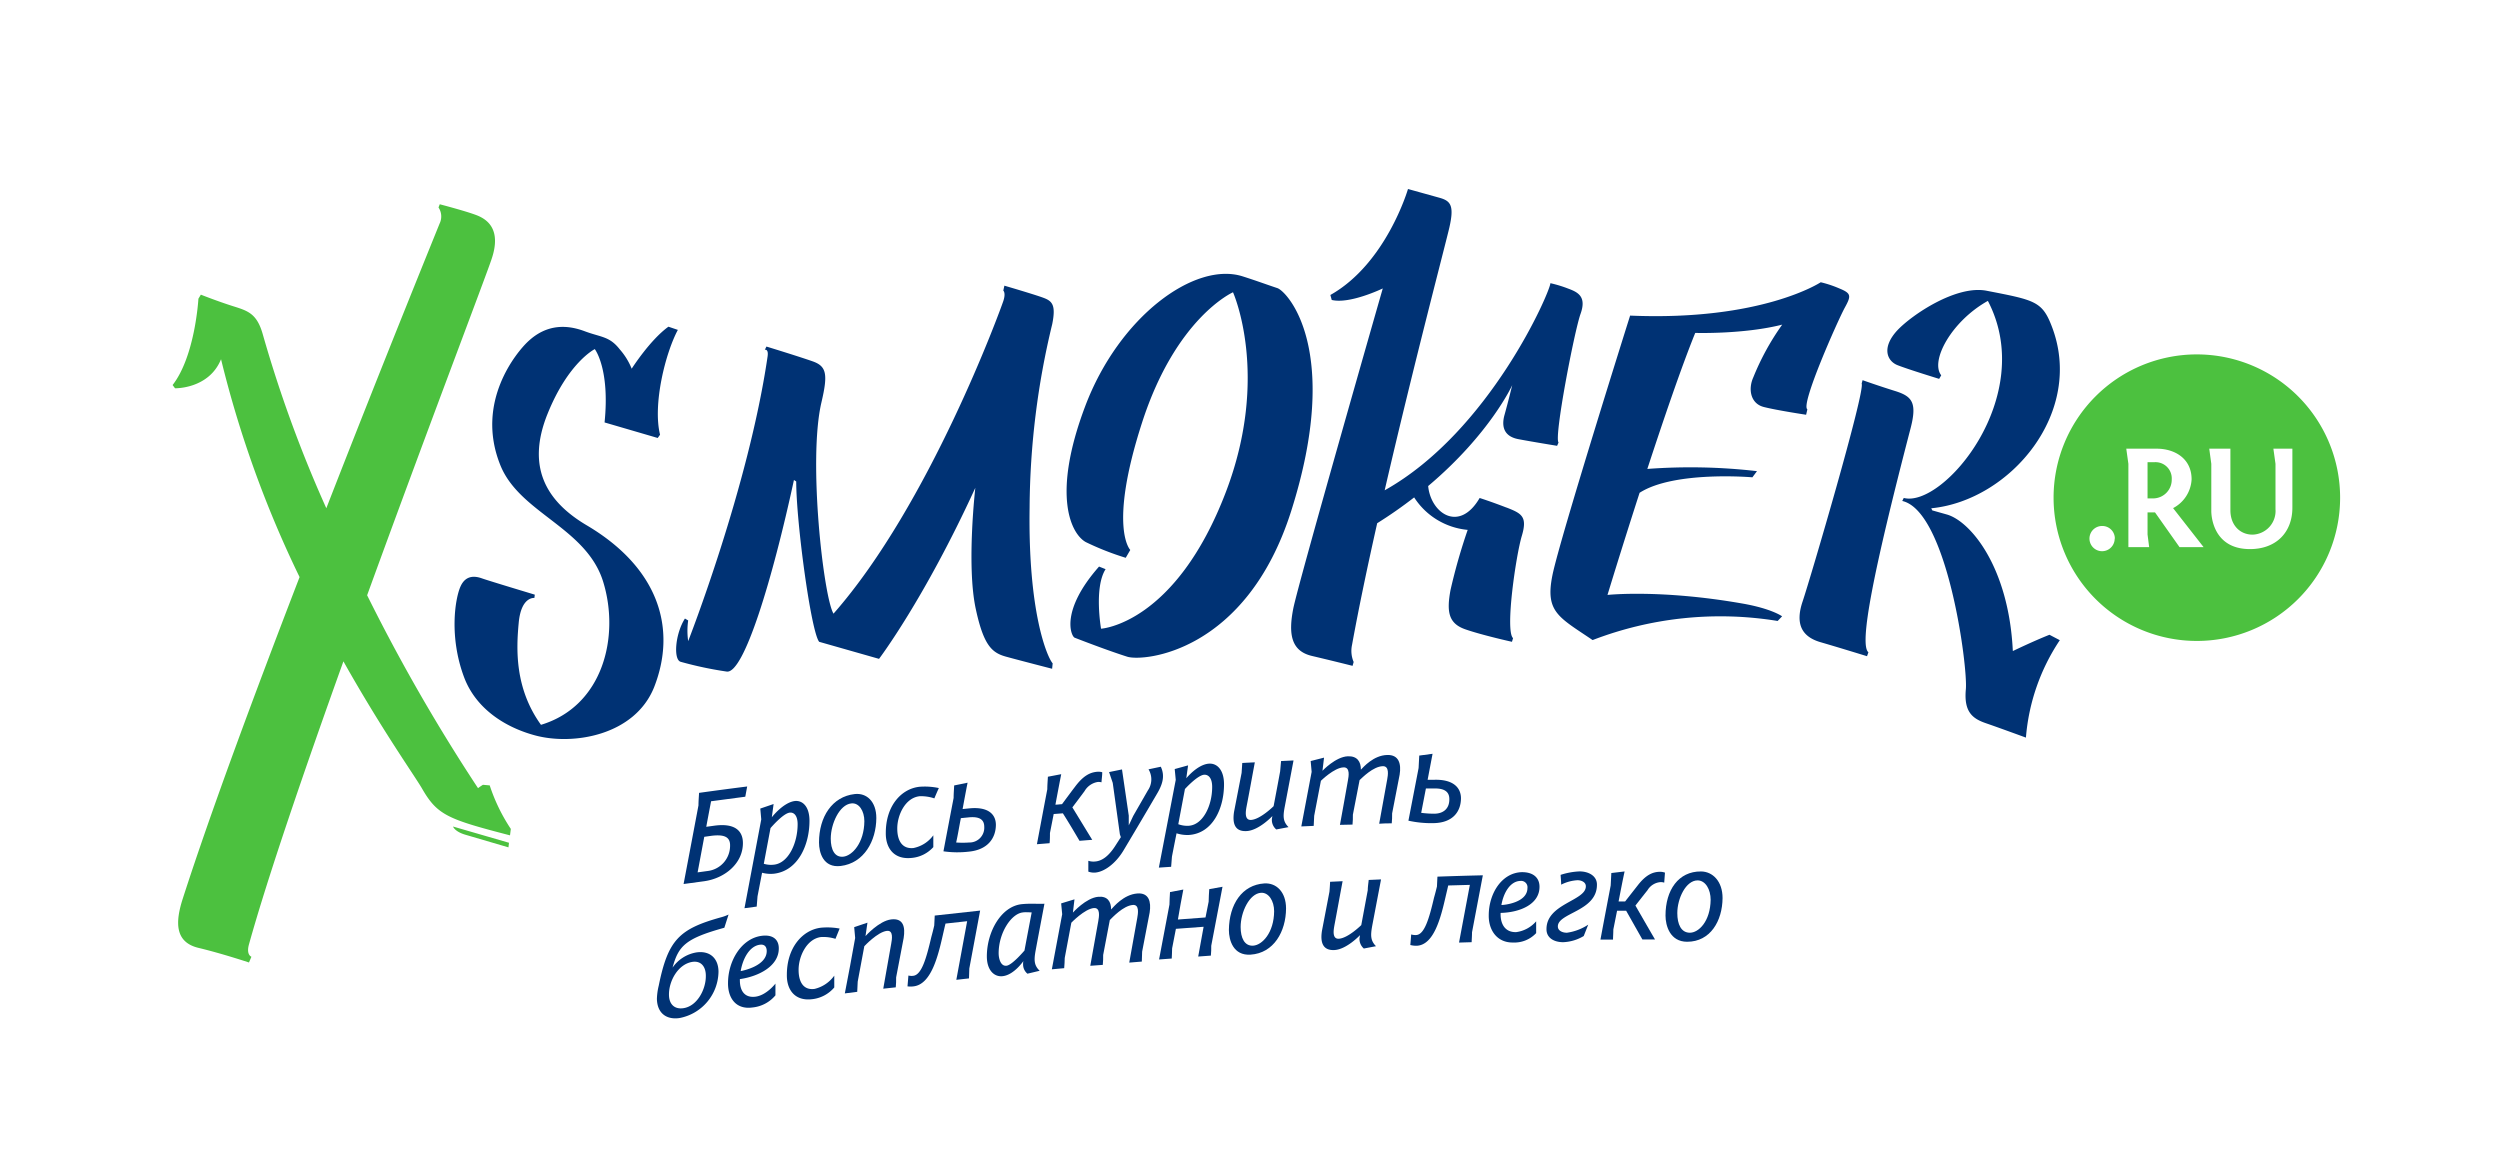 <?xml version="1.0" encoding="UTF-8"?> <svg xmlns="http://www.w3.org/2000/svg" id="Layer_1" data-name="Layer 1" viewBox="0 0 461.9 214.44"> <defs> <style>.cls-1{fill:#4cc13f;}.cls-2{fill:#003274;}</style> </defs> <title>xsmoker</title> <path class="cls-1" d="M90.48,145.11,89.23,145a10.17,10.17,0,0,0-.91.62,335.85,335.85,0,0,1-20.49-35.64c11.1-30.52,22-59.07,23-62.12C92.7,42.33,90,40.5,88,39.74s-6.75-2-6.75-2l-.23.59a3,3,0,0,1,.19,3c-.39,1-10,24.53-20.92,52.57a236.1,236.1,0,0,1-11.7-32c-1.11-4.05-2.83-4.47-5.66-5.37s-5.82-2.09-5.82-2.09l-.45.75s-.59,10.58-4.77,15.95l.45.6s6.26.15,8.5-5.37a200.92,200.92,0,0,0,14.51,40.25C47.22,127.72,39,149.79,33.78,166c-1.4,4.31-1.53,8.07,2.89,9.13S46,177.83,46,177.83l.45-1.06s-1-.33-.45-2.29c3.46-12.43,10.21-32.11,17.45-52.29,7.1,12.63,13.2,21.21,14.53,23.51,2.83,4.92,4.76,5.66,16.25,8.64l.15-1.19A33,33,0,0,1,90.48,145.11ZM86,154.23l7.94,2.33.1-.85-10.34-3S84,153.65,86,154.23Z"></path> <path class="cls-2" d="M108.41,97.06c-7.74-4.57-11.1-11-7.26-20.56s8.74-12,8.74-12,2.82,3.6,1.81,13.55l9.82,2.87.43-.6c-1.38-5.64,1-15.1,3.29-19.37l-1.74-.59c-3.4,2.44-6.79,7.76-6.79,7.76a12.44,12.44,0,0,0-2.21-3.58c-1.9-2.43-3.43-2.2-6.47-3.34s-6.93-1.52-10.58,2c-1.88,1.8-9.75,11-5,22.76,3.57,8.87,15.91,11.5,19,21.55s0,22.94-11.5,26.41c-4.87-6.77-4.57-14-4.11-18.88s2.89-4.56,2.89-4.56l.08-.61s-8.6-2.59-9.74-3-3-.76-4,1.52-2.11,9.31.68,16.75c2.17,5.77,7.53,9.23,13.1,10.73,7.06,1.91,18.43,0,22-8.89C125.06,116.27,121.83,105,108.41,97.06Zm86-37.18c.71-3.54,0-4.25-1.63-4.86s-7.21-2.24-7.21-2.24l-.2.91s.51.41,0,1.94S171.77,93.18,154,113.38c-1.83-3-4.73-28.28-2.24-39,1.22-5.2,1-6.7-1.62-7.62s-8.53-2.73-8.53-2.73l-.3.6s.72-.23.51,1.23c-3.53,24.16-14.67,52.59-14.67,52.59a13.09,13.09,0,0,1,0-3.81l-.6-.36c-1.82,2.85-2.17,7.65-.77,8a68.63,68.63,0,0,0,8.49,1.8c3.19.44,8.48-17.18,12.42-35.4l.42.28c0,7.55,2.74,27.79,4.24,29.62l11.06,3.15s8.35-11,17.79-31.6c0,0-1.65,14.35.08,22.36,1.45,6.77,3,8.12,5.58,8.83s8.53,2.24,8.53,2.24l.1-1c-1-1.12-4.57-9.35-4.26-28.83A147,147,0,0,1,194.41,59.88ZM236,53.23c-1.82-.6-3.74-1.32-6.41-2.17-8.8-2.8-22.81,7.36-29.09,24s-2.53,23.65.12,25.1a51.28,51.28,0,0,0,7.37,2.9l.84-1.45s-4.1-4.1,2.18-23.54S227.81,54,227.81,54s6.9,15.33-1.3,36.86c-9.33,24.48-23.08,25.3-23.08,25.3s-1.33-7.6.84-11l-1.21-.48c-7.24,8.2-5.16,12.87-4.51,13.14,2.57,1,6.69,2.55,9.71,3.51s22-.78,30.3-26.91C248,64.68,237.84,53.83,236,53.23Zm42.31,40.54c-2.79-1.08-4.93-1.76-4.93-1.76-3.79,6.51-9.05,2.78-9.51-2.21,11.45-9.65,15.53-18.64,15.53-18.64s-.8,3.27-1.42,5.48-.08,4,2.56,4.5,7.15,1.23,7.15,1.23l.27-.61c-.88-.88,2.92-20.58,4.06-23.76s-.43-4-2.29-4.68a23.3,23.3,0,0,0-3.28-1c0,1.46-11.18,27.39-30.62,38.27,5.28-22.87,11.29-45.65,11.95-48.54.95-4.14.22-4.95-1.89-5.53l-5.75-1.6s-4,13.76-14.34,19.58l.25.92c3.35.81,9.43-2.13,9.43-2.13s-15.63,54.5-16.54,59.17-.41,7.82,3.45,8.73,7.51,1.83,7.51,1.83l.2-.71a5.24,5.24,0,0,1-.3-3.15c1.22-6.71,2.85-14.5,4.65-22.49a82.17,82.17,0,0,0,6.83-4.77,13.18,13.18,0,0,0,9.89,6A105.68,105.68,0,0,0,268,109c-.74,4-.4,6.18,2.72,7.27s8.63,2.31,8.63,2.31l.2-.68c-1.5-1.36.54-15.29,1.62-18.89S281.12,94.86,278.34,93.77ZM297,109.92s2.58-8.51,5.93-18.87c6.41-4.12,20.84-2.86,20.84-2.86l.85-1.14a107.13,107.13,0,0,0-20.26-.41c2.95-9,6.25-18.71,8.85-25.13,0,0,8.93.28,16.07-1.53a47.06,47.06,0,0,0-5.34,9.74c-1,2.23-.48,4.85,1.92,5.47s7.84,1.44,7.84,1.44l.23-1c-1.32-.85,5.69-16.55,6.9-18.76s1.25-2.66-1-3.58a20.47,20.47,0,0,0-3.43-1.14s-10.87,7.2-35.22,6.16c0,0-13,41.23-14.36,48s1.16,7.7,7.43,11.95a65.71,65.71,0,0,1,34.19-3.53l.82-.86s-1.94-1.44-7.5-2.39C306.71,108.86,297,109.92,297,109.92ZM353,79.13c1.24-4.77.27-5.91-2.87-6.89s-6-2-6-2l-.17.63c.71,1.35-9.49,36.05-10.91,40.26s-.1,6.53,3.31,7.52,8.59,2.59,8.59,2.59l.26-.72C343.47,119.11,346.06,105.78,353,79.13Zm18.89,41.14c-.75-15.54-7.84-24-12.22-25.22l-2.66-.75-.19-.39c14.6-1.42,28.54-17.82,22.18-33.84-1.74-4.43-3.21-4.65-11.94-6.35-5.61-1.11-13.8,4.44-16.49,7.29-3,3.23-1.9,5.69,0,6.45S358.28,70,358.28,70l.38-.66c-2.09-2.66,1.9-10,8.62-13.75C376.49,73.25,359,93.91,351.74,92l-.28.56c8.34,1.9,12.14,30.63,11.75,34.8s1.23,5.41,3.7,6.26,7.4,2.66,7.4,2.66a37.8,37.8,0,0,1,6.26-18l-1.91-1C375.63,118.48,371.93,120.27,371.93,120.27Z"></path> <path class="cls-1" d="M398,85.4h-1.22v6.68H398a3.45,3.45,0,0,0,3.25-3.52A3,3,0,0,0,398,85.4Zm7.86-19.92A26.47,26.47,0,1,0,432.36,92,26.48,26.48,0,0,0,405.89,65.48Zm-3.17,35.61-4.53-6.42h-1.38v4.08l.3,2.34h-3.84V85.7l-.39-2.8h5.64c3.27,0,6.43,1.79,6.43,5.66a6.35,6.35,0,0,1-3.42,5.32l5.64,7.21Zm20.85-7.3c0,4.58-3,7.66-7.84,7.66-7,0-7.14-6.48-7.14-7V85.7l-.38-2.8h3.91V94.29c0,2.72,1.76,4.49,4.09,4.49a4.37,4.37,0,0,0,4.24-4.69V85.7l-.39-2.8h3.51Zm-32.83,5.72a2.33,2.33,0,1,1-2.32-2.33A2.32,2.32,0,0,1,390.74,99.51Z"></path> <path class="cls-2" d="M130.49,152.76l1.52-.21c3.83-.51,5.21,1,5.25,3.13.06,3.8-3.31,6.61-7.19,7.14l-3.77.51q1.38-7.26,2.75-14.53c0-.77.07-1.54.11-2.31q4.44-.62,8.89-1.18c-.12.63-.23,1.26-.35,1.89l-6.32.84C131.08,149.61,130.78,151.18,130.49,152.76Zm-1.6,8.42,1.82-.25a4.7,4.7,0,0,0,4.18-4.76c0-1.62-1.21-2-3.35-1.76l-1.42.2Z"></path> <path class="cls-2" d="M142.6,151s2.07-2.7,4.22-3c1.45-.17,2.74,1,2.74,3.65,0,4.45-2.1,9.22-6.51,9.77a6.18,6.18,0,0,1-2.25-.17l-.84,4.36-.15,1.89-2.26.3q1.55-8.21,3.1-16.41l-.18-2,2.46-.84Zm-1.48,8.59a4.53,4.53,0,0,0,1.93.16c2.64-.33,4.32-4,4.32-7.46,0-1.67-.72-2.24-1.47-2.15-1.24.15-3.54,2.86-3.54,2.86Q141.74,156.3,141.12,159.59Z"></path> <path class="cls-2" d="M155.32,160c-3.21.38-4-2.47-4-4.35,0-4.73,2.43-8.47,6.59-8.94,2.2-.25,4,1.36,4,4.43C161.89,155.37,159.64,159.48,155.32,160Zm4.38-8.26c0-1.93-1-3.48-2.43-3.3-2.17.24-3.78,3.76-3.78,6.51,0,2,.71,3.51,2.33,3.33S159.67,155.76,159.7,151.71Z"></path> <path class="cls-2" d="M172.63,147.51a7.64,7.64,0,0,0-2.7-.4c-2.68.27-4.17,3.51-4.15,6,0,2,.77,3.8,3,3.57a6,6,0,0,0,3.66-2.35c0,.72,0,1.45,0,2.18a6.1,6.1,0,0,1-4,2c-3.32.35-4.83-1.88-4.78-4.64,0-5,2.88-8.17,6.27-8.51a12.52,12.52,0,0,1,3.53.24C173.16,146.26,172.89,146.89,172.63,147.51Z"></path> <path class="cls-2" d="M174.31,157.29q.93-4.92,1.88-9.86c0-.77.07-1.54.1-2.31l2.48-.51c-.32,1.62-.62,3.24-.92,4.87l1.3-.13c3.37-.32,4.82,1.05,4.85,3,0,2.47-1.47,4.66-5,5A18.27,18.27,0,0,1,174.31,157.29Zm2.35-1.63a16.13,16.13,0,0,0,2.39,0,2.73,2.73,0,0,0,2.8-2.91c0-1.22-.75-1.93-2.8-1.74l-1.52.15C177.23,152.65,177,154.16,176.66,155.66Z"></path> <path class="cls-2" d="M195,148.67c.41,0,.81-.07,1.22-.09.79-1.07,1.58-2.14,2.38-3.19,1.49-2,2.74-2.7,4.17-2.8a2.53,2.53,0,0,1,.88.09c0,.62-.1,1.24-.14,1.86a2,2,0,0,0-.71-.06,3.47,3.47,0,0,0-2.42,1.69q-1.11,1.5-2.25,3c1.23,2,2.44,4,3.67,6-.79.05-1.57.12-2.35.18-1-1.7-2-3.39-3.07-5.08l-1.7.13-.69,3.51c0,.62,0,1.25-.07,1.88l-2.34.19c.64-3.38,1.27-6.77,1.92-10.16,0-.77.07-1.53.11-2.31l2.46-.47Q195.52,145.86,195,148.67Z"></path> <path class="cls-2" d="M202.34,159.17c1.2-.09,2.42-.9,3.66-2.8l1.09-1.7-.18-.51-1.32-9.51c-.23-.67-.45-1.34-.68-2l2.39-.49c.42,2.84.83,5.68,1.25,8.53v1.8c.29-.59.56-1.19.85-1.79l2.67-4.65a3.58,3.58,0,0,0,.13-3.91l2.27-.48c.85,1.8.26,3.41-.81,5.18q-3,5.13-6.07,10.27c-1.53,2.56-3.67,4-5.26,4.11a3,3,0,0,1-1.25-.18c0-.67,0-1.33,0-2A3.06,3.06,0,0,0,202.34,159.17Z"></path> <path class="cls-2" d="M219.18,143.79s2.08-2.58,4.22-2.7c1.46-.08,2.75,1.14,2.75,3.82,0,4.44-2.09,9.09-6.52,9.36a6.46,6.46,0,0,1-2.25-.31c-.29,1.43-.57,2.86-.85,4.3l-.15,1.89-2.27.15,3.12-16.21c-.06-.68-.13-1.36-.19-2l2.47-.68Zm-1.48,8.49a4.78,4.78,0,0,0,1.93.29c2.64-.17,4.34-3.74,4.33-7.18,0-1.68-.72-2.29-1.47-2.25-1.25.08-3.56,2.64-3.56,2.64Z"></path> <path class="cls-2" d="M237.38,149c-.35,1.81-.36,2.77.69,3.82l-2.27.43a2.3,2.3,0,0,1-.81-1.83c0-.22.07-.43.09-.64,0,0-2.48,2.65-4.76,2.77S227.7,152,228,150c.47-2.4.93-4.8,1.4-7.21l.12-1.82c.77-.05,1.55-.08,2.32-.12-.51,2.74-1,5.47-1.53,8.2-.14.76-.45,2.5.82,2.44,1.72-.09,4.18-2.54,4.18-2.54q.62-3.23,1.21-6.45c.06-.63.11-1.26.17-1.89l2.3-.11Z"></path> <path class="cls-2" d="M247.57,152.4c.49-2.73,1-5.45,1.47-8.19.14-.75.46-2.48-.81-2.43-1.72.05-4.18,2.48-4.18,2.48q-.63,3.23-1.24,6.46l-.09,1.87-2.29.1q.94-5,1.91-10.08c-.05-.69-.12-1.36-.18-2,.82-.22,1.64-.43,2.47-.63-.1.81-.2,1.62-.29,2.43,0,0,2.44-2.6,4.7-2.68,1.73-.06,2.4,1,2.4,2.47.49-.49,2.33-2.64,4.85-2.71,2.18-.07,2.63,1.64,2.31,3.63-.46,2.38-.92,4.78-1.39,7.17,0,.61,0,1.21-.07,1.83-.77,0-1.55,0-2.32.07.49-2.73,1-5.45,1.48-8.18.13-.75.45-2.49-.82-2.45-1.8.06-3.79,2.13-4.28,2.57-.41,2.13-.83,4.26-1.24,6.39,0,.61,0,1.23-.07,1.83C249.12,152.35,248.34,152.37,247.57,152.4Z"></path> <path class="cls-2" d="M260.22,151.63q.94-4.86,1.88-9.73l.12-2.3,2.46-.33c-.3,1.6-.61,3.2-.91,4.8l1.3,0c3.37-.07,4.82,1.4,4.86,3.37,0,2.48-1.47,4.56-5,4.64A19.46,19.46,0,0,1,260.22,151.63Zm2.36-1.45a19.16,19.16,0,0,0,2.39.16c1.71,0,2.84-.94,2.81-2.71,0-1.23-.76-2-2.81-1.95l-1.52,0Z"></path> <path class="cls-2" d="M124.26,178.78a6.7,6.7,0,0,1,4.4-2.81c2.41-.36,4.05,1,4.09,3.51a8.84,8.84,0,0,1-7.18,8.61c-2.46.37-4.15-.92-4.2-3.54a11.56,11.56,0,0,1,.34-2.45c1.72-8.46,3.77-10.48,11.58-12.64a7.76,7.76,0,0,0,1.32-.49l-.78,2.44C126.65,173.4,125.36,174.74,124.26,178.78Zm-.66,5c0,1.67.94,2.75,2.68,2.49,2.58-.39,4.17-3.55,4.13-6,0-1.72-.92-2.8-2.51-2.55C125.27,178.15,123.56,181.26,123.6,183.81Z"></path> <path class="cls-2" d="M136.7,180.9a2.09,2.09,0,0,0,0,.25c0,1.8.8,3.25,2.86,3s3.71-2.42,3.71-2.42c0,.72,0,1.45,0,2.17a6.32,6.32,0,0,1-4.24,2.24c-3.05.43-4.55-1.74-4.52-4.5,0-4.08,2.44-8.21,6.16-8.73,2.18-.3,3.22.73,3.22,2.29C143.92,178.46,140.25,180.39,136.7,180.9Zm.15-1.48c.59-.11,4.8-1,4.81-3.7,0-.57-.22-1.32-1.29-1.17C138.46,174.82,137.23,177.14,136.85,179.42Z"></path> <path class="cls-2" d="M154.36,173.46a7.45,7.45,0,0,0-2.69-.33c-2.65.35-4.14,3.62-4.12,6.09,0,2,.76,3.78,2.95,3.49a6.25,6.25,0,0,0,3.64-2.45c0,.73,0,1.45,0,2.18a6.24,6.24,0,0,1-4,2.16c-3.3.44-4.81-1.76-4.76-4.51,0-5,2.87-8.24,6.24-8.68a12.47,12.47,0,0,1,3.51.15Z"></path> <path class="cls-2" d="M163.19,182.67l1.47-8.31c.14-.76.46-2.53-.81-2.37-1.71.2-4.16,2.83-4.16,2.83-.4,2.18-.82,4.37-1.22,6.55l-.09,1.88-2.29.29q1-5.11,1.91-10.24l-.18-2,2.45-.83-.36,2.48s2.49-2.81,4.75-3.08,2.62,1.42,2.3,3.43c-.47,2.43-.93,4.85-1.39,7.28,0,.62,0,1.23-.07,1.84Z"></path> <path class="cls-2" d="M172.61,171l.09-1.84,8.39-.92q-1,5.35-2,10.7l-.06,1.83-2.34.26q1-5.41,2-10.83l-4,.44c-.17.7-.33,1.4-.49,2.1-.88,3.9-2.15,9.12-5.41,9.5a4.15,4.15,0,0,1-1.12,0c.06-.66.11-1.32.17-2a2.38,2.38,0,0,0,.89.05c1.57-.18,2.43-3.28,3.34-7.16C172.26,172.44,172.44,171.74,172.61,171Z"></path> <path class="cls-2" d="M189.07,177.58s-1.74,2.57-3.84,2.78c-1.51.16-2.9-1.05-2.9-3.67,0-4.48,2.6-9.25,6.48-9.64,1.76-.17,3.16,0,4.16-.08-.54,2.87-1.09,5.74-1.62,8.61-.34,1.83-.3,2.78.74,3.78l-2.26.54a2.2,2.2,0,0,1-.8-1.8C189,177.93,189.06,177.76,189.07,177.58Zm1.54-9s-1.25-.08-1.62,0c-2.13.21-4.47,3.73-4.48,7.53,0,1,.37,2.43,1.44,2.32s3.31-2.8,3.33-2.8C189.72,173.27,190.17,170.93,190.61,168.6Z"></path> <path class="cls-2" d="M201.44,178.44c.49-2.75,1-5.51,1.48-8.26.13-.76.45-2.51-.82-2.41-1.71.16-4.16,2.71-4.16,2.71-.4,2.17-.82,4.34-1.22,6.51,0,.63-.06,1.26-.1,1.89l-2.28.21q.94-5.09,1.91-10.18c-.07-.67-.12-1.35-.19-2l2.46-.75c-.1.81-.2,1.63-.29,2.45,0,0,2.42-2.72,4.68-2.92,1.71-.16,2.38.89,2.38,2.34.49-.51,2.31-2.75,4.82-2.95,2.16-.18,2.61,1.51,2.3,3.51-.46,2.41-.93,4.83-1.39,7.24l-.06,1.83-2.32.19c.49-2.75,1-5.5,1.48-8.25.13-.76.45-2.51-.82-2.4-1.78.14-3.76,2.31-4.25,2.78l-1.23,6.46c0,.61,0,1.21-.07,1.83Z"></path> <path class="cls-2" d="M223.79,174.74c0,.6,0,1.22-.07,1.82l-2.34.17q.52-2.74,1-5.5l-5.12.38c-.24,1.2-.47,2.4-.7,3.61,0,.63-.05,1.25-.07,1.88l-2.34.17,1.92-10.14c0-.77.07-1.55.1-2.31l2.46-.47c-.35,1.85-.7,3.69-1,5.54l5.1-.38c.2-1,.39-1.95.58-2.92,0-.76.07-1.53.11-2.31l2.45-.44Z"></path> <path class="cls-2" d="M231.05,176.38c-3.2.21-4-2.68-4-4.56.05-4.73,2.42-8.34,6.56-8.6,2.19-.13,4,1.56,4,4.63C237.59,172.1,235.35,176.11,231.05,176.38Zm4.36-8c0-1.92-1-3.51-2.42-3.43-2.15.14-3.77,3.57-3.77,6.33,0,2,.71,3.55,2.33,3.44S235.38,172.39,235.41,168.33Z"></path> <path class="cls-2" d="M253.54,171c-.33,1.81-.35,2.77.69,3.82l-2.25.43a2.34,2.34,0,0,1-.8-1.84l.09-.63s-2.47,2.64-4.73,2.75-2.61-1.59-2.29-3.58l1.38-7.2q.08-.91.12-1.83l2.31-.11c-.51,2.72-1,5.46-1.52,8.19-.13.76-.46,2.5.81,2.44,1.71-.09,4.16-2.52,4.16-2.52l1.2-6.46c0-.62.11-1.25.17-1.88l2.28-.1Z"></path> <path class="cls-2" d="M265.49,163.8l.09-1.83q4.19-.15,8.39-.25-1,5.26-2,10.53c0,.61-.05,1.22-.07,1.83l-2.33.07q1-5.34,2-10.66l-4,.11c-.15.69-.32,1.38-.48,2.07-.88,3.83-2.15,9-5.4,9.07a4.4,4.4,0,0,1-1.12-.14c.06-.65.11-1.3.16-1.95a2.89,2.89,0,0,0,.9.11c1.56-.06,2.43-3.09,3.32-6.9C265.15,165.17,265.32,164.49,265.49,163.8Z"></path> <path class="cls-2" d="M277.25,168.67v.25c0,1.79.81,3.35,2.87,3.3a5.88,5.88,0,0,0,3.7-2c0,.73,0,1.46,0,2.18a5.5,5.5,0,0,1-4.24,1.74c-3,.06-4.55-2.3-4.52-5,0-4.08,2.43-7.92,6.15-8,2.19,0,3.22,1.13,3.23,2.67C284.47,167.09,280.8,168.59,277.25,168.67Zm.15-1.46c.6,0,4.8-.45,4.81-3.13a1.17,1.17,0,0,0-1.29-1.32C279,162.8,277.78,165,277.4,167.21Z"></path> <path class="cls-2" d="M289.52,172.33a9.52,9.52,0,0,0,3.92-1.49l-.83,2.1a8,8,0,0,1-3.8,1.14c-1.66,0-3.06-.77-3.08-2.34-.09-4.8,7.32-5.28,7.27-8,0-.76-.84-1.12-1.56-1.11a7.62,7.62,0,0,0-3,.82c0-.61-.07-1.2-.1-1.81a13,13,0,0,1,3.48-.64c1.75,0,3.21.86,3.23,2.39.09,5-7.26,5.23-7.22,7.79C287.83,172,288.76,172.35,289.52,172.33Z"></path> <path class="cls-2" d="M299.05,166.55h1.21l2.35-3c1.48-1.89,2.73-2.48,4.15-2.48a2.75,2.75,0,0,1,.86.16c-.05.62-.09,1.23-.14,1.85a1.89,1.89,0,0,0-.69-.1,3.08,3.08,0,0,0-2.4,1.5c-.75.94-1.49,1.89-2.23,2.83q1.8,3.14,3.62,6.27h-2.33q-1.51-2.66-3-5.31h-1.68l-.69,3.46c0,.62-.05,1.25-.06,1.87l-2.32,0c.62-3.34,1.26-6.68,1.89-10l.12-2.3,2.45-.29C299.76,162.85,299.41,164.7,299.05,166.55Z"></path> <path class="cls-2" d="M311.72,174c-3.19,0-4-3-4-4.84,0-4.72,2.4-8.18,6.54-8.15,2.18,0,4,1.83,4,4.91C318.23,170.16,316,174,311.72,174Zm4.34-7.75c0-1.92-.95-3.58-2.41-3.59-2.15,0-3.75,3.31-3.75,6.05,0,2.05.7,3.61,2.31,3.62S316,170.28,316.06,166.23Z"></path> </svg> 
